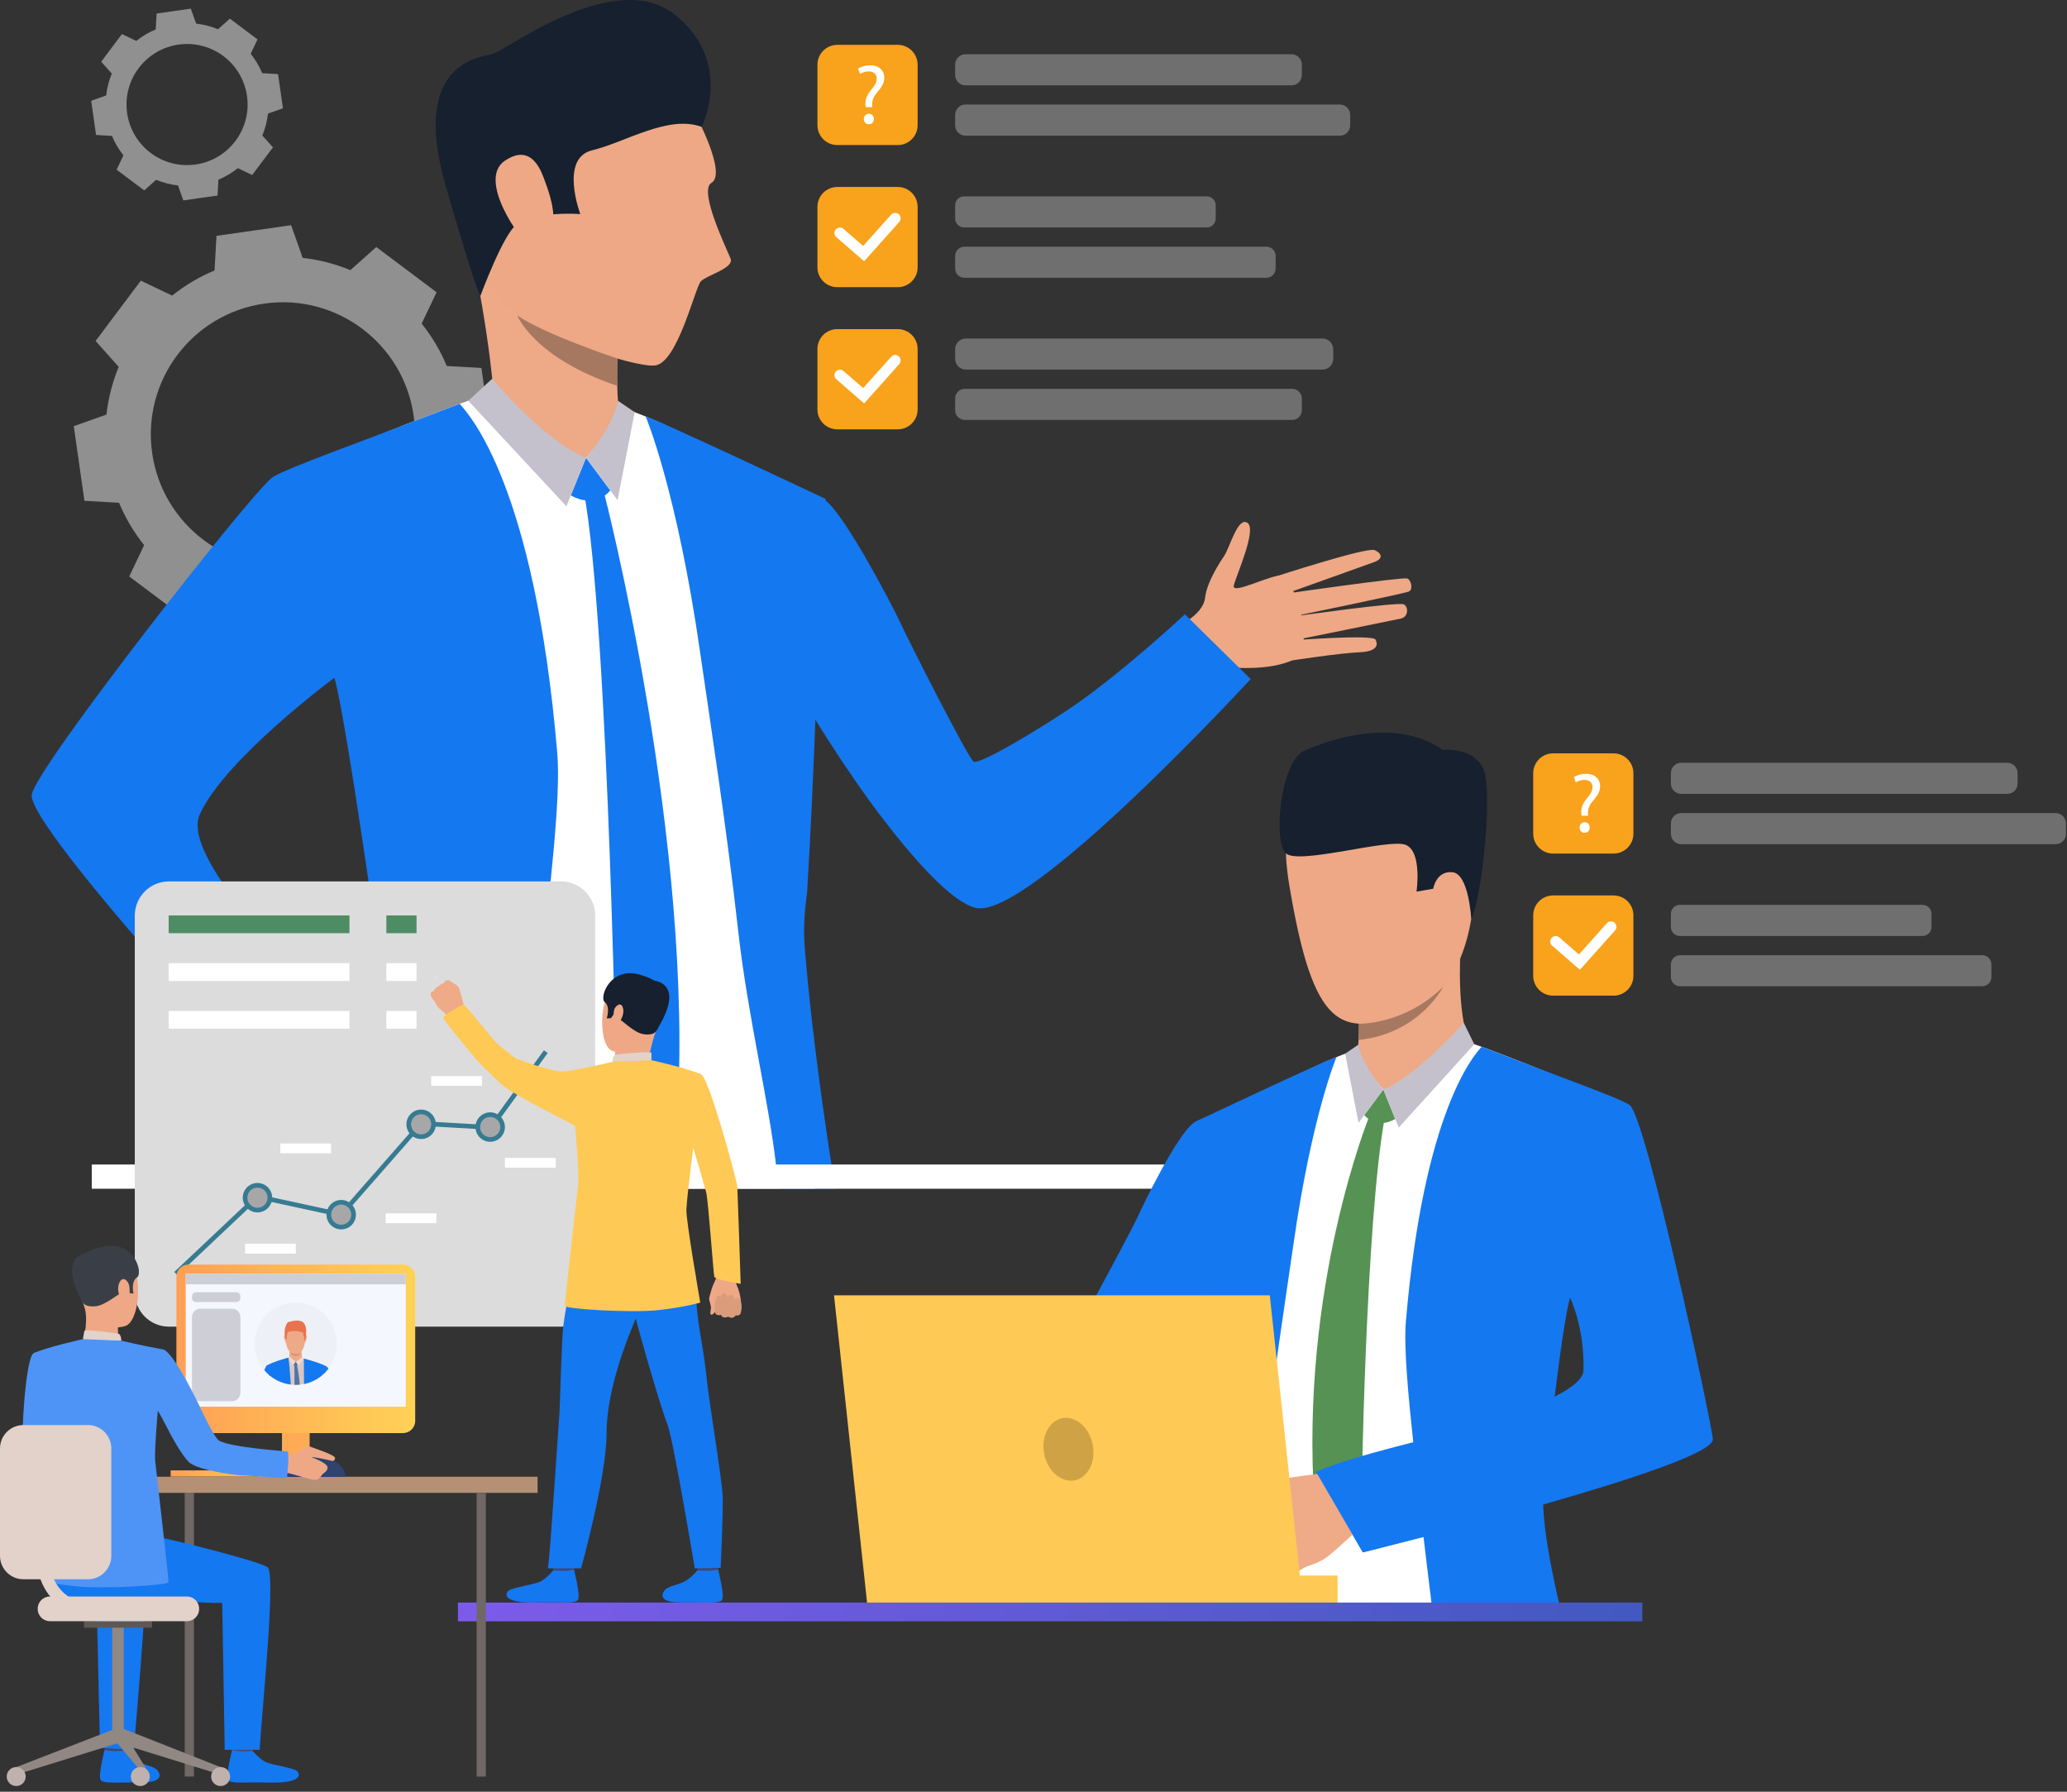 <svg width="255" height="221" viewBox="0 0 255 221" fill="none" xmlns="http://www.w3.org/2000/svg">
<rect x="0" y="0" width="255" height="221" fill="#333333" stroke="none"/>
<path d="M14.686 62.013C15.478 63.916 16.528 65.669 17.784 67.24L15.942 71.103L19.661 73.894L23.381 76.684L26.574 73.834C28.434 74.6 30.411 75.117 32.46 75.345L33.888 79.376L38.491 78.719L43.094 78.062L43.337 73.792C45.239 72.999 46.993 71.95 48.564 70.694L52.428 72.536L55.218 68.817L58.008 65.097L55.158 61.904C55.925 60.044 56.441 58.067 56.669 56.018L60.7 54.59L60.043 49.987L59.386 45.384L55.116 45.141C54.324 43.238 53.274 41.484 52.018 39.914L53.86 36.05L50.141 33.26L46.421 30.47L43.228 33.32C41.368 32.554 39.391 32.037 37.342 31.809L35.914 27.777L31.311 28.435L26.708 29.092L26.465 33.362C24.562 34.154 22.808 35.204 21.238 36.46L17.374 34.618L14.584 38.337L11.794 42.057L14.644 45.25C13.878 47.11 13.361 49.087 13.133 51.136L9.102 52.564L9.759 57.167L10.416 61.77L14.686 62.013ZM32.598 37.447C41.506 36.175 49.759 42.365 51.031 51.274C52.303 60.182 46.112 68.435 37.204 69.707C28.296 70.978 20.043 64.788 18.771 55.88C17.499 46.972 23.69 38.719 32.598 37.447Z" fill="#909090"/>
<path d="M13.81 16.761C14.173 17.634 14.655 18.438 15.23 19.158L14.386 20.929L16.091 22.208L17.796 23.487L19.26 22.181C20.113 22.532 21.019 22.769 21.958 22.874L22.613 24.722L24.723 24.421L26.834 24.119L26.945 22.162C27.817 21.798 28.621 21.317 29.341 20.741L31.113 21.586L32.392 19.881L33.671 18.175L32.364 16.712C32.716 15.859 32.953 14.953 33.057 14.013L34.905 13.359L34.604 11.248L34.303 9.138L32.345 9.027C31.982 8.154 31.501 7.35 30.925 6.63L31.77 4.859L30.064 3.58L28.359 2.301L26.895 3.607C26.043 3.256 25.136 3.019 24.197 2.915L23.542 1.066L21.432 1.368L19.322 1.669L19.21 3.626C18.338 3.99 17.534 4.471 16.814 5.047L15.043 4.202L13.764 5.907L12.485 7.613L13.791 9.077C13.44 9.929 13.203 10.836 13.098 11.775L11.25 12.429L11.551 14.54L11.852 16.65L13.81 16.761ZM22.022 5.5C26.106 4.916 29.889 7.754 30.472 11.838C31.055 15.922 28.218 19.705 24.134 20.289C20.05 20.872 16.266 18.034 15.683 13.95C15.1 9.866 17.938 6.083 22.022 5.5Z" fill="#909090"/>
<path d="M157.27 71.14C157.27 71.14 168.659 67.439 169.584 67.853C170.509 68.266 170.634 68.918 169.581 69.31C168.528 69.702 158.66 73.216 158.66 73.216C158.66 73.216 172.733 71.188 173.57 71.349C174.06 71.442 174.374 72.687 173.826 72.951C173.278 73.215 159.402 76.06 159.402 76.06C159.402 76.06 172.544 74.191 173.195 74.547C173.765 74.858 173.778 76.091 172.809 76.299C171.841 76.508 159.704 78.964 159.704 78.964C159.704 78.964 169.322 78.234 169.689 78.885C169.914 79.284 170.234 80.344 167.75 80.451C165.266 80.558 159.403 81.458 159.403 81.458L157.27 71.14Z" fill="#EEA886"/>
<path d="M144.719 77.518C144.719 77.518 148.404 76.053 148.668 73.727C148.893 71.75 150.535 69.298 151.038 68.542C151.713 67.531 152.719 63.67 153.9 64.493C155.081 65.316 152.529 70.928 152.212 72.206C151.896 73.484 156.926 70.76 158.184 71.006C159.443 71.252 162.869 80.074 159.23 81.533C155.591 82.992 150.9 82.065 150.302 82.453C149.705 82.841 147.689 83.622 147.689 83.622L144.719 77.518Z" fill="#EEA886"/>
<path d="M100.292 143.635C100.374 144.701 100.463 145.716 100.546 146.623H47.808C47.827 145.735 47.852 144.727 47.872 143.635C48.049 134.843 48.309 120.429 48.195 114.986C48.049 107.215 46.413 87.022 46.089 85.854C46.089 85.854 34.518 69.043 22.381 102.228C19.876 109.067 42.847 126.202 39.992 126.729C37.144 127.249 37.258 132.673 37.258 132.673C37.258 132.673 15.625 113.831 16.069 108.28C16.317 105.197 33.255 60.396 35.843 58.543C37.607 57.275 48.684 52.834 54.425 50.658C57.083 49.643 59.107 48.939 59.526 48.913C60.839 48.831 77.041 50.385 77.041 50.385C77.041 50.385 79.363 51.178 81.742 52.269C85.796 54.128 92.115 57.04 96.644 59.197C98.11 59.895 99.943 60.834 101.466 61.639C101.282 67.146 100.952 73.052 100.489 79.365C100.489 79.365 99.645 93.15 99.569 107.075C98.839 110.228 98.966 117.555 98.966 117.555C98.763 124.502 99.537 131.632 99.74 135.617C99.867 138.11 100.076 141.028 100.292 143.635Z" fill="white"/>
<path d="M102.571 143.635C101.81 138.706 101.086 133.574 100.49 128.664V128.626C100.395 127.826 100.3 127.033 100.205 126.247C100.205 126.209 100.198 126.164 100.192 126.126C99.811 122.802 99.5 119.624 99.272 116.712C99.1 114.478 99.253 112.303 99.564 110.165C100.465 95.275 100.915 79.574 100.915 79.574C101.391 73.141 101.664 67.14 101.848 61.538C101.848 61.538 81.502 51.927 79.656 51.375C79.656 51.375 83.513 60.434 86.406 80.691C87.523 88.468 89.585 101.562 91.082 114.929C91.672 120.201 92.643 125.536 93.569 130.561C94.444 135.3 95.282 139.766 95.732 143.636C95.764 143.87 95.789 144.105 95.814 144.34C95.884 145.006 95.967 145.774 96.062 146.624H103.04C102.882 145.64 102.723 144.638 102.571 143.635Z" fill="#1478F1"/>
<path d="M66.733 119.948C65.806 128.931 64.791 136.201 63.973 143.636C63.865 144.626 63.757 145.622 63.656 146.624H42.257C42.536 145.635 42.809 144.639 43.069 143.636C45.366 134.976 47.199 126.139 47.199 120.779C47.199 120.779 42.746 88.754 41.255 83.597C41.255 83.597 27.787 93.556 24.64 100.453C21.823 106.619 42.461 125.454 42.219 126.089C40.817 129.8 35.444 136.582 35.444 136.582C35.444 136.582 3.489 102.261 3.914 98.029C4.219 94.952 31.009 60.745 33.591 58.893C35.089 57.821 46.153 53.9 51.583 51.756C52.579 51.363 55.815 50.145 56.703 49.809C57.851 51.09 65.946 59.8 68.75 92.903C69.226 98.486 67.735 110.298 66.733 119.948Z" fill="#1478F1"/>
<path d="M61.022 50.637C61.022 50.637 60.911 45.075 58.767 33.822C58.194 30.809 76.255 41.748 76.255 41.748C76.255 41.748 76.2 42.803 76.163 44.228C76.144 44.98 76.132 45.834 76.137 46.691C76.139 46.993 76.142 47.293 76.149 47.591C76.166 48.387 76.202 49.149 76.27 49.797C76.338 50.465 76.732 51.644 76.872 51.968C77.618 53.686 67.105 54.99 61.022 50.637Z" fill="#EEA987"/>
<path d="M72.293 56.465L75.287 60.487C75.287 60.487 73.533 62.836 70.418 61.102L72.293 56.465Z" fill="#1478F1"/>
<path d="M74.487 60.65C74.487 60.65 85.841 104.368 83.501 138.398L79.681 145.131L76.105 138.078C76.105 138.078 75.125 77.207 72.012 60.543L74.487 60.65Z" fill="#1478F1"/>
<path d="M75.499 52.716L72.293 56.466C72.293 56.466 67.149 55.469 65.638 52.782C64.127 50.095 75.499 52.716 75.499 52.716Z" fill="#EEA987"/>
<path d="M76.234 49.43C76.234 49.43 75.862 52.289 72.293 56.462L76.188 61.695L78.296 50.839L76.234 49.43Z" fill="#C4C1CC"/>
<path d="M60.726 46.711C60.726 46.711 67.094 54.407 72.296 56.463L69.876 62.447L57.77 49.431L60.726 46.711Z" fill="#C4C1CC"/>
<path d="M154.289 83.762C154.289 83.762 126.846 113.577 120.37 111.983C117.376 111.247 112.842 106.079 109.094 101.22C107.859 99.62 106.648 97.941 105.495 96.279C105.492 96.276 105.492 96.272 105.492 96.272C100.895 89.634 97.292 83.272 97.292 83.272C97.292 83.272 83.703 67.347 94.608 60.248C94.608 60.248 99.203 59.784 101.817 61.713C104.231 63.493 110.103 74.704 111.056 76.782C112.009 78.857 119.425 93.51 120.116 93.944C120.808 94.377 128.091 90.006 131.984 87.385C138.274 83.151 146.178 75.772 146.178 75.772L154.289 83.762Z" fill="#1478F1"/>
<path d="M85.763 14.057C85.763 14.057 89.731 21.414 87.765 22.558C86.14 23.503 89.668 30.722 90.13 31.902C90.592 33.081 87.187 33.938 86.463 34.698C85.74 35.457 83.596 44.798 80.792 45.08C77.987 45.361 65.351 40.967 61.91 37.389C58.469 33.811 55.646 17.652 57.942 10.835C60.239 4.019 78.76 1.207 85.763 14.057Z" fill="#EEA886"/>
<path d="M86.556 15.649C86.556 15.649 90.607 7.705 83.25 1.811C75.892 -4.083 62.326 6.261 60.797 6.656C59.268 7.05 50.593 7.646 54.973 22.878C58.735 35.958 59.26 36.508 59.26 36.508C59.26 36.508 62.067 28.931 63.658 27.776C66.142 25.973 71.589 26.406 71.589 26.406C71.589 26.406 68.994 19.515 73.05 18.54C77.106 17.564 82.453 14.126 86.556 15.649Z" fill="#16202E"/>
<path d="M67.268 22.459C66.91 21.515 65.753 17.452 62.268 19.838C58.782 22.223 64.439 29.879 65.047 29.978C65.655 30.077 70.278 30.413 67.268 22.459Z" fill="#EEA886"/>
<path d="M76.136 46.688C76.139 46.991 76.141 47.291 76.148 47.588C65.817 44.121 63.816 38.902 63.816 38.902C67.039 41.182 76.163 44.225 76.163 44.225C76.144 44.978 76.132 45.832 76.136 46.688Z" fill="#A77860"/>
<path d="M38.49 125.975C38.49 125.975 39.468 126.795 40.504 126.786C42.293 126.771 44.329 124.826 46.199 126.592C48.068 128.358 44.132 135.869 42.715 136.749C41.297 137.629 38.075 136.047 34.627 131.88C31.179 127.713 38.49 125.975 38.49 125.975Z" fill="#EEA886"/>
<path d="M45.486 126.09C45.486 126.09 49.103 127.333 52.959 129.214C56.342 130.865 60.311 133.385 59.906 134.242C59.291 135.542 56.274 133.103 52.81 131.694C49.621 130.397 50.031 131.193 50.031 131.193C50.031 131.193 49.927 130.96 53.126 133.057C56.565 135.312 60.165 137.878 59.847 138.586C59.453 139.463 59.329 139.539 57.946 138.928C58.665 139.452 58.623 139.726 58.432 140.05C57.445 141.728 51.873 139.212 49.661 138.212C51.355 138.991 52.515 139.746 51.247 140.382C49.797 141.11 42.081 137.192 39.182 136.058C36.019 134.82 45.486 126.09 45.486 126.09Z" fill="#EEA886"/>
<path d="M42.222 126.088C42.222 126.088 41.436 130.691 35.447 136.579C35.447 136.579 21.722 121.437 19.273 118.602L30.013 112.371L42.222 126.088Z" fill="#1478F1"/>
<path d="M200.162 143.637H11.32V146.625H200.162V143.637Z" fill="white"/>
<path d="M103.298 35.424H110.751C112.107 35.424 113.206 34.326 113.206 32.97V25.517C113.206 24.161 112.107 23.062 110.751 23.062H103.298C101.943 23.062 100.844 24.161 100.844 25.517V32.97C100.844 34.326 101.943 35.424 103.298 35.424Z" fill="#F9A21B"/>
<g opacity="0.69">
<path opacity="0.72" d="M159.33 10.527H119.108C118.404 10.527 117.832 9.956 117.832 9.251V7.964C117.832 7.259 118.403 6.688 119.108 6.688H159.33C160.035 6.688 160.607 7.259 160.607 7.964V9.251C160.607 9.956 160.035 10.527 159.33 10.527Z" fill="#ABABAB"/>
<path opacity="0.72" d="M165.294 16.734H119.108C118.404 16.734 117.832 16.163 117.832 15.458V14.171C117.832 13.466 118.403 12.895 119.108 12.895H165.294C165.998 12.895 166.57 13.466 166.57 14.171V15.458C166.57 16.163 165.998 16.734 165.294 16.734Z" fill="#ABABAB"/>
</g>
<path d="M103.298 17.893H110.751C112.107 17.893 113.206 16.794 113.206 15.439V7.985C113.206 6.63 112.107 5.531 110.751 5.531H103.298C101.943 5.531 100.844 6.63 100.844 7.985V15.439C100.844 16.794 101.943 17.893 103.298 17.893Z" fill="#F9A21B"/>
<g opacity="0.69">
<path opacity="0.72" d="M148.875 28.058H118.939C118.328 28.058 117.832 27.563 117.832 26.952V25.325C117.832 24.714 118.327 24.219 118.939 24.219H148.875C149.487 24.219 149.982 24.714 149.982 25.325V26.952C149.982 27.563 149.487 28.058 148.875 28.058Z" fill="#ABABAB"/>
<path opacity="0.72" d="M156.226 34.265H118.982C118.347 34.265 117.832 33.75 117.832 33.115V31.575C117.832 30.941 118.347 30.426 118.982 30.426H156.226C156.861 30.426 157.376 30.941 157.376 31.575V33.115C157.376 33.75 156.861 34.265 156.226 34.265Z" fill="#ABABAB"/>
</g>
<g opacity="0.69">
<path opacity="0.72" d="M163.145 45.589H119.165C118.429 45.589 117.832 44.992 117.832 44.256V43.083C117.832 42.347 118.429 41.75 119.165 41.75H163.145C163.881 41.75 164.478 42.347 164.478 43.083V44.256C164.478 44.992 163.881 45.589 163.145 45.589Z" fill="#ABABAB"/>
<path opacity="0.72" d="M159.411 51.796H119.028C118.367 51.796 117.832 51.261 117.832 50.6V49.153C117.832 48.492 118.367 47.957 119.028 47.957H159.411C160.071 47.957 160.606 48.492 160.606 49.153V50.6C160.606 51.261 160.071 51.796 159.411 51.796Z" fill="#ABABAB"/>
</g>
<path d="M103.298 52.956H110.751C112.107 52.956 113.206 51.857 113.206 50.502V43.048C113.206 41.693 112.107 40.594 110.751 40.594H103.298C101.943 40.594 100.844 41.693 100.844 43.048V50.502C100.844 51.857 101.943 52.956 103.298 52.956Z" fill="#F9A21B"/>
<path d="M106.604 32.229L103.174 29.249C102.892 29.004 102.862 28.578 103.107 28.297C103.351 28.015 103.777 27.986 104.059 28.23L106.485 30.338L109.933 26.479C110.181 26.201 110.607 26.177 110.885 26.425C111.163 26.674 111.187 27.1 110.939 27.378L106.604 32.229Z" fill="white"/>
<path d="M106.604 49.761L103.174 46.78C102.892 46.536 102.862 46.109 103.107 45.828C103.351 45.547 103.777 45.517 104.059 45.761L106.485 47.869L109.933 44.01C110.181 43.732 110.607 43.709 110.885 43.957C111.163 44.205 111.187 44.632 110.939 44.91L106.604 49.761Z" fill="white"/>
<path d="M106.797 13.221L106.776 12.949C106.713 12.384 106.901 11.767 107.424 11.14C107.895 10.585 108.156 10.178 108.156 9.707C108.156 9.173 107.821 8.818 107.163 8.808C106.786 8.808 106.368 8.933 106.106 9.132L105.855 8.473C106.201 8.222 106.797 8.055 107.351 8.055C108.554 8.055 109.097 8.797 109.097 9.592C109.097 10.303 108.7 10.816 108.198 11.412C107.738 11.956 107.571 12.416 107.602 12.949L107.612 13.221H106.797V13.221ZM106.567 14.685C106.567 14.298 106.828 14.026 107.194 14.026C107.56 14.026 107.811 14.298 107.811 14.685C107.811 15.051 107.57 15.333 107.183 15.333C106.817 15.333 106.567 15.051 106.567 14.685Z" fill="white"/>
<path d="M149.253 174.108C149.824 176.584 149.725 182.333 149.725 182.333C149.88 187.787 149.272 193.388 149.117 196.516C149.113 196.612 149.106 196.709 149.102 196.808C149.062 197.546 149.014 198.328 148.959 199.121H189.76C189.745 198.37 189.731 197.596 189.718 196.808C189.636 192.191 189.563 187.133 189.557 183.523C198.881 181.06 208.95 177.846 208.761 175.497C208.568 173.078 201.304 137.467 199.273 136.014C197.889 135.019 189.194 131.535 184.683 129.823C182.598 129.028 181.008 128.475 180.683 128.456C179.651 128.391 166.933 129.609 166.933 129.609C166.933 129.609 165.108 130.235 163.245 131.091C160.063 132.551 155.104 134.833 151.544 136.528C150.394 137.073 148.957 137.814 147.762 138.447C147.906 142.768 148.162 147.402 148.53 152.357C148.53 152.357 149.19 163.179 149.253 174.108ZM189.678 178.228C190.18 171.448 192.225 159.802 192.451 158.977C192.458 158.977 193.41 159.886 193.416 159.886C193.416 159.882 193.731 159.93 193.735 159.926C193.739 159.913 194.024 160.035 194.024 160.035C194.024 160.035 200.198 168.658 200.265 173.294C200.299 175.505 195.476 177.089 189.678 178.228Z" fill="white"/>
<path d="M147.445 199.119H152.79C152.912 198.366 153.044 197.594 153.183 196.805C154.089 191.701 155.28 185.935 155.916 180.273V180.271C157.091 169.78 158.708 159.501 159.581 153.395C161.852 137.496 164.882 130.383 164.882 130.383C163.434 130.815 147.464 138.363 147.464 138.363C147.607 142.757 147.821 147.473 148.194 152.518C148.194 152.518 148.547 164.844 149.256 176.535C149.497 178.209 149.619 179.92 149.484 181.672C149.306 183.959 149.059 186.455 148.761 189.058C148.756 189.094 148.754 189.127 148.75 189.157C148.679 189.775 148.603 190.396 148.53 191.026C148.53 191.036 148.526 191.042 148.526 191.053C148.297 192.943 148.043 194.873 147.775 196.805C147.668 197.577 147.559 198.349 147.445 199.119Z" fill="#1478F1"/>
<path d="M162.732 181.537C163.947 184.402 168.132 191.478 168.132 191.478C168.132 191.478 171.161 190.735 175.617 189.582C175.91 192.109 176.206 194.488 176.489 196.811C176.584 197.587 176.678 198.356 176.768 199.124H192.663C192.474 198.346 192.293 197.574 192.124 196.811C191.152 192.506 190.471 188.501 190.372 185.579C201.03 182.535 211.477 179.125 211.315 177.493C211.074 175.078 203.069 137.745 201.039 136.291C199.868 135.45 191.18 132.371 186.917 130.691C186.139 130.382 183.479 129.384 182.78 129.117C181.876 130.124 175.644 137.002 173.441 162.989C173.168 166.222 173.735 172.12 174.364 178.032C167.912 179.754 162.525 181.048 162.732 181.537ZM191.796 172.263C192.438 167.086 193.166 161.877 193.692 160.055C193.692 160.055 195.49 163.681 195.35 169.001C195.322 170.075 193.955 171.177 191.796 172.263Z" fill="#1478F1"/>
<path d="M181.351 128.864C181.351 128.864 179.734 125.807 180.18 117.129C180.304 114.725 167.552 122.831 167.552 122.831C167.552 122.831 167.596 123.659 167.623 124.778C167.638 125.243 167.646 125.753 167.646 126.277C167.646 126.422 167.644 126.567 167.644 126.712C167.642 126.949 167.64 127.183 167.636 127.418C167.629 127.71 167.619 127.995 167.604 128.27C167.59 128.583 167.569 128.879 167.539 129.149C167.487 129.674 167.179 130.599 167.067 130.852C166.482 132.201 176.576 132.279 181.351 128.864Z" fill="#EEA987"/>
<path d="M170.659 134.383L168.309 137.54C168.309 137.54 169.685 139.384 172.131 138.023L170.659 134.383Z" fill="#569254"/>
<path d="M168.937 137.666C168.937 137.666 160.326 158.696 162.163 185.408L164.879 190.337L167.941 186.139C167.941 186.139 168.435 150.663 170.879 137.582L168.937 137.666Z" fill="#569254"/>
<path d="M168.145 131.438L170.661 134.382C170.661 134.382 174.699 133.6 175.885 131.49C177.071 129.381 168.145 131.438 168.145 131.438Z" fill="#EEA987"/>
<path d="M167.564 128.863C167.564 128.863 167.856 131.107 170.658 134.383L167.6 138.491L165.945 129.97L167.564 128.863Z" fill="#C4C1CC"/>
<path d="M180.583 126.164C180.583 126.164 174.743 132.769 170.66 134.384L172.559 139.081L181.878 128.8L180.583 126.164Z" fill="#C4C1CC"/>
<path d="M120.553 185.918C120.553 185.918 128.304 178.401 133.387 177.15C135.737 176.572 138.832 173.328 141.774 169.514C142.743 168.258 143.694 166.94 144.599 165.636C144.602 165.633 144.602 165.63 144.602 165.63C148.211 160.42 151.038 155.426 151.038 155.426C151.038 155.426 161.705 142.925 153.145 137.353C153.145 137.353 149.477 137.274 147.465 138.366C145.396 139.49 140.982 148.7 140.234 150.332C139.486 151.96 131.38 167.11 130.837 167.45C130.294 167.791 129.39 169.037 126.146 170.783C122.176 172.921 115.938 179.178 115.938 179.178L120.553 185.918Z" fill="#1478F1"/>
<path d="M157.759 194.618C157.759 194.618 158.842 194.574 159.306 194.324C159.306 194.324 160.116 193.805 160.714 193.47C160.904 193.365 161.072 193.277 161.186 193.231C161.664 193.042 162.77 192.768 163.79 191.99C164.809 191.214 168.132 188.105 168.132 188.105L165.984 184.804L164.993 181.535C164.993 181.535 157.246 182.306 156.213 182.92C156.112 182.98 156.015 183.044 155.928 183.11C155.103 183.715 154.744 184.512 154.347 184.878C154.203 185.014 152.853 186.458 152.929 187.044C153.033 187.857 153.434 188.378 153.939 188.625C153.939 188.625 154.212 190.209 155.031 190.916C155.031 190.916 155.236 192.385 156.504 192.975C156.504 192.975 156.879 194.442 157.759 194.618Z" fill="#EFAA88"/>
<path d="M170.094 94.737C170.094 94.737 156.091 91.362 159.041 109.089C161.99 126.817 165.349 128.256 173.878 124.721C182.408 121.187 181.815 109.848 182.323 104.3C182.831 98.751 174.572 94.996 170.094 94.737Z" fill="#EEA886"/>
<path d="M177.45 107.018C177.658 105.461 180.75 104.935 180.964 107.277C181.178 109.619 179.468 113.699 178.304 113.278C177.14 112.857 177.163 109.165 177.45 107.018Z" fill="#EEA886"/>
<path d="M181.504 113.364C181.504 113.364 181.223 107.789 179.191 107.585C177.159 107.381 176.813 109.62 176.813 109.62L174.752 109.978C174.752 109.978 175.473 105.105 173.454 104.222C171.435 103.339 160.252 106.716 158.642 105.259C157.032 103.803 157.945 93.91 160.914 92.598C163.883 91.286 172.073 88.368 177.982 92.495C177.982 92.495 182.642 92.033 183.277 95.797C183.912 99.561 182.809 110.591 181.504 113.364Z" fill="#16202E"/>
<path d="M162.352 181.534L168.133 191.474C168.133 191.474 183.449 187.528 187.022 186.52L178.853 176.797C178.853 176.797 166.809 179.548 162.352 181.534Z" fill="#1478F1"/>
<path d="M167.605 128.27H167.608C175.117 127.504 178.029 121.723 178.029 121.723C173.305 126.405 167.647 126.277 167.647 126.277C167.647 126.422 167.645 126.566 167.645 126.711C167.643 126.948 167.641 127.183 167.637 127.418C167.63 127.709 167.62 127.995 167.605 128.27Z" fill="#A77860"/>
<path d="M156.651 159.773L160.735 197.748H106.975L102.891 159.773H156.651Z" fill="#FFC955"/>
<path d="M165.014 194.332H156.035V197.748H165.014V194.332Z" fill="#FFC955"/>
<path d="M202.61 197.668H56.492V199.982H202.61V197.668Z" fill="url(#paint0_linear_3902_3936)"/>
<path d="M134.799 178.15C135.231 180.264 134.244 182.252 132.596 182.589C130.947 182.925 129.26 181.485 128.828 179.37C128.396 177.256 129.382 175.269 131.031 174.932C132.68 174.595 134.367 176.036 134.799 178.15Z" fill="#CFA345"/>
<path d="M69.217 163.634H20.838C18.514 163.634 16.629 161.75 16.629 159.425V112.928C16.629 110.603 18.513 108.719 20.838 108.719H69.217C71.542 108.719 73.426 110.603 73.426 112.928V159.425C73.426 161.75 71.542 163.634 69.217 163.634Z" fill="#DCDCDC"/>
<path d="M21.894 157.303L21.5 156.885L31.683 147.278L41.988 149.511L51.832 138.285L60.417 138.77L67.103 129.547L67.568 129.884L60.697 139.36L52.078 138.874L42.197 150.143L31.856 147.902L21.894 157.303Z" fill="#377B93"/>
<path d="M43.588 149.503C43.767 150.329 43.242 151.143 42.416 151.322C41.591 151.501 40.776 150.976 40.597 150.151C40.419 149.325 40.943 148.511 41.769 148.332C42.595 148.153 43.409 148.677 43.588 149.503Z" fill="#A8A7A7"/>
<path d="M42.479 151.6C41.5 151.812 40.531 151.188 40.319 150.209C40.107 149.23 40.731 148.261 41.71 148.049C42.689 147.837 43.658 148.461 43.87 149.44C44.081 150.419 43.458 151.388 42.479 151.6ZM41.831 148.61C41.161 148.755 40.734 149.418 40.879 150.088C41.024 150.757 41.687 151.184 42.357 151.039C43.027 150.894 43.454 150.231 43.309 149.562C43.164 148.892 42.501 148.465 41.831 148.61Z" fill="#377B93"/>
<path d="M53.447 138.351C53.626 139.177 53.102 139.991 52.276 140.17C51.45 140.349 50.636 139.824 50.457 138.998C50.278 138.173 50.803 137.358 51.628 137.179C52.454 137.001 53.268 137.525 53.447 138.351Z" fill="#A8A7A7"/>
<path d="M52.338 140.452C51.359 140.664 50.39 140.04 50.178 139.061C49.966 138.081 50.59 137.113 51.569 136.901C52.548 136.689 53.517 137.313 53.729 138.292C53.941 139.271 53.317 140.24 52.338 140.452ZM51.69 137.461C51.021 137.606 50.594 138.27 50.739 138.939C50.884 139.609 51.547 140.036 52.217 139.891C52.886 139.746 53.313 139.083 53.168 138.413C53.023 137.743 52.36 137.316 51.69 137.461Z" fill="#377B93"/>
<path d="M61.971 138.691C62.149 139.517 61.625 140.331 60.799 140.51C59.973 140.688 59.159 140.164 58.98 139.338C58.801 138.512 59.326 137.698 60.152 137.519C60.977 137.341 61.792 137.865 61.971 138.691Z" fill="#A8A7A7"/>
<path d="M60.857 140.792C59.879 141.004 58.91 140.38 58.698 139.4C58.486 138.421 59.11 137.452 60.089 137.241C61.068 137.029 62.037 137.653 62.248 138.632C62.46 139.611 61.837 140.58 60.857 140.792ZM60.21 137.801C59.54 137.946 59.113 138.609 59.258 139.279C59.403 139.949 60.066 140.376 60.736 140.231C61.406 140.086 61.833 139.423 61.688 138.753C61.543 138.083 60.88 137.656 60.21 137.801Z" fill="#377B93"/>
<path d="M33.256 147.405C33.434 148.231 32.91 149.046 32.084 149.224C31.258 149.403 30.444 148.879 30.265 148.053C30.087 147.227 30.611 146.413 31.437 146.234C32.263 146.055 33.077 146.58 33.256 147.405Z" fill="#A8A7A7"/>
<path d="M32.147 149.506C31.168 149.718 30.199 149.094 29.987 148.115C29.775 147.136 30.399 146.167 31.378 145.955C32.357 145.743 33.326 146.368 33.538 147.347C33.75 148.326 33.126 149.294 32.147 149.506ZM31.499 146.516C30.829 146.661 30.402 147.324 30.547 147.994C30.692 148.664 31.355 149.091 32.025 148.946C32.695 148.801 33.122 148.138 32.977 147.468C32.832 146.798 32.169 146.371 31.499 146.516Z" fill="#377B93"/>
<path d="M36.493 153.418H30.23V154.624H36.493V153.418Z" fill="white"/>
<path d="M40.849 141.043H34.586V142.249H40.849V141.043Z" fill="white"/>
<path d="M53.841 149.664H47.578V150.87H53.841V149.664Z" fill="white"/>
<path d="M59.458 132.727H53.195V133.933H59.458V132.727Z" fill="white"/>
<path d="M68.555 142.82H62.293V144.026H68.555V142.82Z" fill="white"/>
<path d="M43.112 112.914H20.809V115.103H43.112V112.914Z" fill="#4E8C63"/>
<path d="M43.112 118.805H20.809V120.994H43.112V118.805Z" fill="white"/>
<path d="M43.112 124.695H20.809V126.884H43.112V124.695Z" fill="white"/>
<path d="M51.387 112.914H47.664V115.103H51.387V112.914Z" fill="#4E8C63"/>
<path d="M51.387 118.805H47.664V120.994H51.387V118.805Z" fill="white"/>
<path d="M51.387 124.695H47.664V126.884H51.387V124.695Z" fill="white"/>
<path d="M34.012 181.363H21.051V182.133H34.012V181.363Z" fill="url(#paint1_linear_3902_3936)"/>
<path d="M22.79 219.129H23.926L23.926 184.137H22.79L22.79 219.129Z" fill="#706865"/>
<path d="M40.994 181.148H31.984V182.247H40.994V181.148Z" fill="#CCBDB7"/>
<path d="M38.197 171.773H34.785V182.136H38.197V171.773Z" fill="#FFAB55"/>
<path d="M66.321 182.148H16.402V184.138H66.321V182.148Z" fill="#B59074"/>
<path d="M6.824 170.104C6.824 170.104 6.278 177.76 7.774 178.676C8.711 179.25 12.448 181.187 12.337 181.55C12.226 181.913 10.227 184.78 10.227 184.78C10.227 184.78 3.05 180.054 2.818 178.564C2.592 177.109 3.172 167.354 4.158 166.904C4.897 166.568 5.287 166.846 6.218 167.538C7.525 168.508 6.824 170.104 6.824 170.104Z" fill="#4E94F7"/>
<path d="M19.904 172.292L20.537 172.058C20.537 172.058 19.748 170.206 19.404 170.251C19.007 170.303 18.512 170.434 18.512 170.434L19.904 172.292Z" fill="#EAD8CF"/>
<path d="M20.049 172.61C19.968 172.55 18.704 170.125 18.704 170.125L16.004 170.492L17.463 173.364L20.049 172.61Z" fill="#DA9B5B"/>
<path d="M15.651 214.352C15.651 214.352 15.428 215.901 15.4 216.134C15.373 216.367 12.918 215.997 12.918 215.997L12.719 214.153C12.719 214.153 15.345 214.134 15.651 214.352Z" fill="#424773"/>
<path d="M15.427 215.937C15.427 215.937 16.205 216.87 16.957 217.277C17.71 217.684 18.892 217.845 19.337 218.267C19.658 218.571 20.506 219.88 17.382 219.853C14.258 219.827 12.751 220.038 12.416 219.536C12.082 219.034 12.901 215.832 12.901 215.832C12.901 215.832 13.641 216.098 15.427 215.937Z" fill="#1478F1"/>
<path d="M31.382 214.368C31.382 214.368 31.159 215.917 31.131 216.15C31.103 216.382 28.648 216.013 28.648 216.013L28.449 214.168C28.449 214.168 31.075 214.149 31.382 214.368Z" fill="#424773"/>
<path d="M31.158 215.953C31.158 215.953 31.936 216.886 32.688 217.293C33.44 217.7 36.209 218.034 36.654 218.455C36.975 218.759 37.509 219.983 33.112 219.869C29.989 219.787 28.482 220.054 28.147 219.552C27.812 219.05 28.631 215.848 28.631 215.848C28.631 215.848 29.328 216.132 31.158 215.953Z" fill="#1478F1"/>
<path d="M7.734 187.594C7.734 187.594 16.659 189.104 18.675 189.421C20.69 189.737 31.62 192.457 32.987 193.286C34.075 193.945 32.417 209.789 32.029 215.834H27.724L27.412 197.701C22.246 197.831 18.559 196.493 14.797 197.064C11.035 197.636 7.899 198.448 5.508 195.241C5.508 195.241 5.42 188.294 7.734 187.594Z" fill="#1478F1"/>
<path d="M16.532 215.844L12.336 215.585L11.928 197.697C9.703 197.752 8.941 197.611 7.141 197.393L3.754 189.52C6.723 190.113 16.234 192.512 17.503 193.281C18.591 193.941 16.919 209.799 16.532 215.844Z" fill="#1478F1"/>
<path d="M11.845 154.137C11.845 154.137 15.117 153.233 16.365 155.773C17.613 158.312 17.047 163.127 15.398 163.58C13.749 164.033 11.378 163.512 10.694 161.931C10.009 160.35 9.463 158.104 9.627 156.649C9.791 155.195 10.976 154.484 11.845 154.137Z" fill="#EEA886"/>
<path d="M14.543 163.074C14.543 163.074 14.507 165.005 14.72 165.417C14.933 165.829 10.164 165.726 10.164 165.726C10.164 165.726 10.915 163.406 10.489 161.43C10.067 159.474 14.543 163.074 14.543 163.074Z" fill="#EEA886"/>
<path d="M10.231 160.698C10.231 160.698 10.486 161.216 11.721 161.132C12.955 161.048 14.583 159.559 15.107 159.426C15.631 159.293 15.662 158.995 15.662 158.995L15.94 159.488L16.476 159.57C16.476 159.57 16.112 158.077 16.907 157.552C17.701 157.026 16.549 152.793 12.523 153.815C12.523 153.815 9.452 154.377 9.41 156.092C9.369 157.807 9.635 159.789 10.231 160.698Z" fill="#3A3F47"/>
<path d="M14.971 165.368C14.971 165.368 14.957 164.581 14.601 164.505C14.244 164.43 10.852 163.963 10.414 164.135L10.227 165.174C10.227 165.174 11.07 165.693 14.971 165.368Z" fill="#E2D2CA"/>
<path d="M15.951 158.643C15.86 157.998 15.126 157.257 14.707 158.262C14.287 159.266 14.99 160.729 15.461 160.651C15.932 160.572 16.075 159.518 15.951 158.643Z" fill="#EEA886"/>
<path d="M29.177 174.661C29.176 174.66 29.174 174.66 29.172 174.66C29.195 174.671 29.198 174.672 29.177 174.661Z" fill="#1478F1"/>
<path d="M10.889 154.598C10.889 154.598 6.9 154.41 10.193 160.638L10.889 154.598Z" fill="#3A3F47"/>
<path d="M2 217.967L2.297 218.802L14.835 214.917L14.235 213.227L2 217.967Z" fill="#918783"/>
<path d="M15.265 200.691H13.84V214.323H15.265V200.691Z" fill="#918783"/>
<path d="M18.757 199.965H10.352V200.768H18.757V199.965Z" fill="#5E5854"/>
<path d="M27.218 217.968L26.921 218.803L14.383 214.918L14.934 213.121L27.218 217.968Z" fill="#918783"/>
<path d="M18.384 218.713V219.684L14.383 214.918L14.934 213.121L18.384 218.713Z" fill="#918783"/>
<path d="M28.39 219.129C28.39 219.776 27.866 220.3 27.219 220.3C26.571 220.3 26.047 219.776 26.047 219.129C26.047 218.482 26.571 217.957 27.219 217.957C27.866 217.957 28.39 218.482 28.39 219.129Z" fill="#BFB2AC"/>
<path d="M18.48 219.129C18.48 219.776 17.956 220.3 17.308 220.3C16.661 220.3 16.137 219.776 16.137 219.129C16.137 218.482 16.661 217.957 17.308 217.957C17.956 217.957 18.48 218.482 18.48 219.129Z" fill="#BFB2AC"/>
<path d="M3.172 219.129C3.172 219.776 2.647 220.3 2 220.3C1.353 220.3 0.828 219.776 0.828 219.129C0.828 218.482 1.353 217.957 2 217.957C2.647 217.957 3.172 218.482 3.172 219.129Z" fill="#BFB2AC"/>
<path d="M23.064 199.965H6.154C5.325 199.965 4.652 199.292 4.652 198.462V198.424C4.652 197.594 5.325 196.922 6.154 196.922H23.064C23.893 196.922 24.566 197.594 24.566 198.424V198.462C24.566 199.292 23.893 199.965 23.064 199.965Z" fill="#E2D2CA"/>
<path d="M59.933 184.141H58.797V219.132H59.933V184.141Z" fill="#706865"/>
<path d="M49.724 176.763H23.26C22.433 176.763 21.762 176.092 21.762 175.265V157.479C21.762 156.651 22.433 155.98 23.26 155.98H49.724C50.551 155.98 51.222 156.651 51.222 157.479V175.265C51.222 176.092 50.551 176.763 49.724 176.763Z" fill="url(#paint2_linear_3902_3936)"/>
<path d="M50.067 157.105H22.914V173.508H50.067V157.105Z" fill="#F5F7FF"/>
<path d="M50.067 157.105H22.914V158.411H50.067V157.105Z" fill="#CECFD6"/>
<path d="M29.155 160.605H24.184C23.908 160.605 23.684 160.38 23.684 160.104V159.891C23.684 159.615 23.908 159.391 24.184 159.391H29.155C29.431 159.391 29.655 159.615 29.655 159.891V160.104C29.655 160.38 29.431 160.605 29.155 160.605Z" fill="#CECFD6"/>
<path d="M28.621 172.83H24.718C24.147 172.83 23.684 172.367 23.684 171.796V162.452C23.684 161.881 24.147 161.418 24.718 161.418H28.621C29.192 161.418 29.656 161.881 29.656 162.452V171.796C29.656 172.367 29.192 172.83 28.621 172.83Z" fill="#CECFD6"/>
<path d="M42.59 182.174V181.804C42.59 181.804 42.07 179.504 38.392 179.504C34.715 179.504 34.789 182.174 34.789 182.174H42.59Z" fill="#2E436E"/>
<path d="M34.742 179.847C34.742 179.847 35.541 179.785 35.834 179.608C36.127 179.431 37.878 178.254 38.289 178.442C38.701 178.631 41.438 179.469 41.343 179.87C41.248 180.27 40.995 180.231 40.802 180.16C40.609 180.09 38.621 179.673 38.445 179.743C38.445 179.743 40.398 180.455 40.406 180.975C40.414 181.494 39.997 181.621 39.812 181.818C39.627 182.014 39.404 182.502 38.901 182.54C38.398 182.577 35.943 181.723 35.437 181.684C34.932 181.645 33.996 181.715 33.933 181.633C33.869 181.551 34.742 179.847 34.742 179.847Z" fill="#EEA886"/>
<path d="M20.199 166.46C17.651 166.012 14.97 165.369 14.97 165.369L10.226 165.176C10.226 165.176 5.872 166.134 4.157 166.909C3.994 166.982 3.993 170.793 3.547 171.792L4.969 174.792C4.969 174.792 5.79 180.733 5.96 183.376C6.039 184.589 5.739 195.099 5.739 195.099C5.739 195.099 6.165 195.309 9.403 195.666C12.641 196.023 20.731 195.537 20.782 195.155C20.833 194.772 19.215 180.915 19.144 180.197C19.034 179.095 19.462 174.006 19.462 174.006C20.072 174.825 21.627 178.526 23.248 180.287C24.202 181.323 28.924 181.958 29.814 181.987C31.751 182.052 35.285 182.438 35.389 182.249C35.471 182.136 35.697 179.112 35.475 179.038C35.281 178.974 28.718 178.596 27.037 177.704C26.422 177.377 24.583 173.368 24.583 173.368C24.583 173.368 21.604 167.091 20.199 166.46Z" fill="#4E94F7"/>
<path d="M10.849 194.793H2.884C1.291 194.793 0 193.502 0 191.909V178.657C0 177.065 1.291 175.773 2.884 175.773H10.849C12.441 175.773 13.733 177.065 13.733 178.657V191.909C13.733 193.502 12.441 194.793 10.849 194.793Z" fill="#E2D2CA"/>
<path d="M11.3 199.208C9.275 199.208 7.633 198.528 6.418 197.187C3.673 194.156 4.166 188.828 4.189 188.603C4.231 188.183 4.605 187.876 5.024 187.918C5.444 187.96 5.751 188.333 5.71 188.753C5.704 188.814 5.266 193.643 7.554 196.164C8.479 197.184 9.705 197.68 11.3 197.68C11.722 197.68 12.064 198.022 12.064 198.444C12.064 198.866 11.722 199.208 11.3 199.208Z" fill="#E2D2CA"/>
<path d="M31.414 165.734C31.414 166.978 31.861 168.117 32.604 169C32.778 169.207 32.967 169.399 33.171 169.575C33.229 169.626 33.289 169.675 33.349 169.723C33.418 169.777 33.488 169.829 33.559 169.879C34.227 170.353 35.015 170.669 35.868 170.773C36.018 170.792 36.17 170.804 36.325 170.809C36.38 170.81 36.435 170.811 36.491 170.811C36.656 170.811 36.818 170.803 36.978 170.788C37.157 170.771 37.334 170.745 37.507 170.71C38.276 170.554 38.982 170.224 39.582 169.762C39.763 169.623 39.934 169.473 40.095 169.311C40.126 169.279 40.157 169.248 40.187 169.215C40.301 169.095 40.408 168.969 40.509 168.838C41.174 167.98 41.569 166.903 41.569 165.734C41.569 162.93 39.296 160.656 36.492 160.656C33.687 160.656 31.414 162.93 31.414 165.734Z" fill="#EEF0F7"/>
<path d="M33.188 168.537L33.562 169.88C34.23 170.354 35.018 170.67 35.871 170.774C36.021 170.793 36.174 170.805 36.328 170.81C36.383 170.812 36.439 170.813 36.495 170.813C36.659 170.813 36.822 170.805 36.982 170.789C37.161 170.772 37.337 170.746 37.51 170.711C38.279 170.555 38.986 170.225 39.586 169.764C39.657 169.319 39.734 168.828 39.802 168.368C39.429 168.229 38.242 167.825 37.492 167.571C37.481 167.568 37.471 167.564 37.461 167.561C37.444 167.555 37.428 167.55 37.412 167.544C37.367 167.53 37.325 167.515 37.285 167.501C37.244 167.488 37.205 167.475 37.168 167.462C37.014 167.41 36.906 167.374 36.867 167.361C36.867 167.361 36.867 167.361 36.867 167.361C36.857 167.357 36.852 167.355 36.852 167.355L36.843 167.356L35.835 167.432L35.666 167.444L35.614 167.448C35.614 167.448 35.606 167.45 35.59 167.454C35.53 167.469 35.353 167.516 35.119 167.587C35.119 167.587 35.119 167.587 35.118 167.587C34.521 167.77 33.553 168.117 33.188 168.537Z" fill="#D9C7C1"/>
<path d="M36.226 163.213C36.226 163.213 35.018 163.417 35.223 165.309C35.428 167.202 36.495 167.035 36.566 167.032C36.638 167.029 37.639 167.055 37.692 164.741C37.692 164.741 37.708 163.03 36.226 163.213Z" fill="#EEA987"/>
<path d="M35.7 166.488C35.7 166.488 35.742 167.267 35.668 167.437C35.594 167.606 36.639 168.143 37.287 167.532C37.287 167.532 37.156 166.681 37.197 166.38C37.238 166.079 35.7 166.488 35.7 166.488Z" fill="#EEA987"/>
<path d="M35.199 164.776C35.199 164.776 35.065 164.636 35.017 164.78C34.97 164.924 35.232 165.561 35.215 165.59C35.215 165.59 35.24 165.646 35.272 165.615C35.303 165.584 35.199 164.776 35.199 164.776Z" fill="#EEA987"/>
<path d="M37.682 164.726C37.682 164.726 37.81 164.58 37.863 164.722C37.916 164.864 37.723 165.501 37.699 165.54C37.699 165.54 37.657 165.606 37.624 165.576C37.592 165.546 37.682 164.726 37.682 164.726Z" fill="#EEA987"/>
<path d="M35.122 164.616C35.164 164.875 35.203 165.068 35.203 165.068L35.379 165.298C35.379 165.298 35.369 164.79 35.396 164.71C35.406 164.68 35.418 164.626 35.43 164.568C35.45 164.472 35.471 164.364 35.485 164.328C35.508 164.271 36.521 163.975 37.424 164.39C37.424 164.39 37.416 164.468 37.417 164.556C37.417 164.657 37.428 164.771 37.475 164.788C37.561 164.819 37.525 165.382 37.525 165.382L37.666 165.22C37.666 165.22 37.706 164.926 37.746 164.588C37.746 164.588 37.747 164.587 37.747 164.585C37.756 164.506 37.765 164.425 37.774 164.345C37.794 164.005 37.76 163.388 37.318 163.025C37.019 162.897 36.542 162.788 35.747 163.032C35.747 163.032 35.565 163.044 35.514 163.093C35.019 163.638 35.122 164.616 35.122 164.616Z" fill="#E8734D"/>
<path d="M37.112 166.781C37.112 166.781 36.919 167.049 36.471 167.039C36.023 167.029 35.828 166.795 35.828 166.795C35.828 166.795 36.04 167.239 36.473 167.234C36.906 167.23 37.112 166.781 37.112 166.781Z" fill="#C78D71"/>
<path d="M37.41 167.546C37.41 167.546 37.086 168.11 36.472 168.163C36.082 168.196 35.744 167.702 35.586 167.46C35.586 167.46 36.459 167.086 37.41 167.546Z" fill="#EEA987"/>
<path d="M35.698 167.281C35.698 167.281 35.945 167.605 36.472 167.951L36.144 168.456L35.586 167.46L35.698 167.281Z" fill="#EDDAD3"/>
<path d="M37.264 167.355C37.264 167.355 36.949 167.75 36.473 167.95L36.832 168.47L37.46 167.561L37.264 167.355Z" fill="#EDDAD3"/>
<path d="M36.472 167.953L36.191 168.38C36.191 168.38 36.486 168.547 36.76 168.37L36.472 167.953Z" fill="#5073AB"/>
<path d="M32.859 168.456C32.859 168.456 32.862 168.466 32.867 168.484C32.898 168.594 33.017 169.015 33.171 169.575C33.229 169.626 33.288 169.675 33.349 169.723C33.417 169.776 33.487 169.829 33.558 169.879C34.227 170.353 35.014 170.669 35.867 170.773C35.792 169.016 35.584 167.457 35.584 167.457C35.419 167.5 35.263 167.543 35.115 167.586C35.115 167.586 35.114 167.586 35.114 167.586C33.826 167.956 33.172 168.28 32.949 168.403C32.948 168.404 32.946 168.405 32.944 168.406C32.886 168.439 32.859 168.456 32.859 168.456Z" fill="#1478F1"/>
<path d="M37.507 170.711C38.276 170.555 38.982 170.225 39.582 169.764C39.763 169.625 39.934 169.474 40.095 169.313C40.126 169.281 40.157 169.249 40.187 169.217C40.276 168.839 40.335 168.593 40.339 168.577L40.339 168.576C40.339 168.576 39.711 168.163 37.488 167.57C37.488 167.57 37.488 167.571 37.488 167.572C37.488 167.623 37.487 169.048 37.507 170.711Z" fill="#1478F1"/>
<path d="M36.31 168.424C36.331 168.887 36.333 169.785 36.326 170.81C36.381 170.812 36.437 170.813 36.493 170.813C36.657 170.813 36.819 170.805 36.98 170.79C36.882 169.526 36.717 168.736 36.642 168.423C36.618 168.321 36.603 168.27 36.603 168.27L36.305 168.319C36.307 168.351 36.309 168.386 36.31 168.424Z" fill="#5073AB"/>
<path d="M32.605 169.003C32.779 169.21 32.969 169.402 33.173 169.579C33.231 169.629 33.291 169.678 33.351 169.726L32.952 168.407L32.951 168.406C32.95 168.407 32.948 168.408 32.947 168.409C32.922 168.425 32.897 168.452 32.869 168.487C32.791 168.59 32.701 168.77 32.605 169.003Z" fill="#1478F1"/>
<path d="M40.098 169.314C40.129 169.283 40.16 169.251 40.19 169.218C40.304 169.098 40.411 168.972 40.512 168.841C40.455 168.704 40.398 168.612 40.342 168.578L40.342 168.579L40.098 169.314Z" fill="#1478F1"/>
<path d="M88.71 156.586C88.71 156.586 88.415 157.069 88.378 157.463C88.349 157.775 88.086 158.241 87.973 158.499C87.859 158.756 87.494 159.922 87.481 160.225C87.475 160.349 87.752 161.131 87.713 161.381C87.674 161.631 87.53 162.126 87.755 162.159C87.98 162.192 88.234 161.786 88.234 161.786C88.234 161.786 88.213 162.016 88.403 162.104C88.772 162.275 88.968 162.125 88.968 162.125C88.968 162.125 89.104 162.378 89.275 162.412C89.652 162.487 89.837 162.336 89.837 162.336C89.837 162.336 90.003 162.478 90.264 162.473C90.597 162.467 90.737 162.179 90.737 162.179C90.737 162.179 91.159 162.264 91.282 162.067C91.404 161.87 91.383 161.66 91.434 161.482C91.484 161.303 91.446 159.691 90.898 158.531C90.351 157.37 91.038 156.238 91.038 156.238L88.71 156.586Z" fill="#EEA886"/>
<path d="M88.173 161.635C88.173 161.635 88.135 160.189 88.516 159.881C88.897 159.573 88.94 160.095 88.94 160.095C88.94 160.095 88.888 159.579 89.304 159.509C89.72 159.44 89.738 160.052 89.738 160.052C89.738 160.052 89.806 159.655 90.243 159.736C90.68 159.818 90.576 160.326 90.576 160.326C90.576 160.326 90.993 159.828 91.263 160.306C91.721 161.113 91.326 162.073 91.326 162.073C91.326 162.073 91.176 162.336 90.76 162.229C90.76 162.229 90.466 162.803 89.844 162.401C89.844 162.401 89.186 162.744 88.954 162.182C88.954 162.183 88.209 162.444 88.173 161.635Z" fill="#DB9C7C"/>
<path d="M83.803 135.754C83.803 135.754 86.279 144.006 87.115 147.049C87.378 148.004 88.012 157.12 88.125 157.487C88.237 157.854 91.377 158.356 91.377 158.356C91.377 158.356 90.996 146.953 90.961 146.331C90.925 145.708 87.496 132.973 86.499 132.519C85.752 132.179 85.357 132.46 84.416 133.159C83.094 134.141 83.803 135.754 83.803 135.754Z" fill="#FFC955"/>
<path d="M53.113 122.62C53.113 122.62 53.167 122.94 53.259 123.069C53.259 123.069 53.445 123.29 53.567 123.455C53.606 123.508 53.638 123.555 53.656 123.587C53.731 123.722 53.854 124.04 54.124 124.314C54.394 124.588 55.445 125.459 55.445 125.459L56.346 124.694L57.281 124.275C57.281 124.275 56.757 121.999 56.535 121.715C56.514 121.687 56.491 121.661 56.468 121.638C56.257 121.415 56.006 121.339 55.882 121.234C55.836 121.196 55.355 120.85 55.183 120.895C54.946 120.956 54.806 121.096 54.751 121.255C54.751 121.255 54.291 121.397 54.111 121.667C54.111 121.667 53.682 121.784 53.554 122.184C53.554 122.184 53.132 122.351 53.113 122.62Z" fill="#EFAA88"/>
<path d="M85.812 192.089C85.812 192.089 86.038 193.655 86.066 193.891C86.094 194.126 88.577 193.752 88.577 193.752L88.778 191.887C88.778 191.887 86.123 191.868 85.812 192.089Z" fill="#424773"/>
<path d="M86.038 193.696C86.038 193.696 85.252 194.64 84.491 195.051C83.73 195.463 82.535 195.626 82.085 196.051C81.76 196.359 80.903 197.682 84.062 197.656C87.221 197.629 88.744 197.842 89.083 197.335C89.421 196.828 88.593 193.59 88.593 193.59C88.593 193.59 87.844 193.859 86.038 193.696Z" fill="#1478F1"/>
<path d="M68.027 192.089C68.027 192.089 68.253 193.655 68.281 193.891C68.309 194.126 70.792 193.752 70.792 193.752L70.993 191.887C70.993 191.887 68.338 191.868 68.027 192.089Z" fill="#424773"/>
<path d="M68.255 193.696C68.255 193.696 67.469 194.64 66.708 195.051C65.947 195.463 63.148 195.801 62.698 196.226C62.374 196.534 61.834 197.771 66.279 197.656C69.437 197.573 70.961 197.842 71.3 197.335C71.638 196.828 70.81 193.59 70.81 193.59C70.81 193.59 70.105 193.877 68.255 193.696Z" fill="#1478F1"/>
<path d="M83.757 151.844C83.757 151.844 86.09 155.549 85.916 158.899C85.742 162.249 86.762 165.906 87.112 169.405C87.502 173.306 89.101 182.541 89.159 184.628C89.217 186.714 88.911 193.377 88.911 193.377L85.711 193.45C85.711 193.45 83.024 177.305 82.328 175.658C81.632 174.011 78.18 162.266 78.064 160.948C77.948 159.631 83.757 151.844 83.757 151.844Z" fill="#1478F1"/>
<path d="M71.478 152.344C71.478 152.344 69.721 161.525 69.489 163.575C69.257 165.625 69.102 173.496 68.986 174.777C68.87 176.059 67.902 191.506 67.594 193.449H71.685C71.685 193.449 74.825 182.191 74.825 176.864C74.825 171.538 77.251 165.285 78.817 161.77C80.383 158.256 83.967 158.173 84.93 151.652C84.93 151.652 72.782 150.276 71.478 152.344Z" fill="#1478F1"/>
<path d="M79.865 120.685C79.865 120.685 76.734 119.516 75.29 121.899C73.847 124.282 73.986 129.053 75.564 129.64C77.142 130.226 79.513 129.919 80.32 128.428C81.129 126.937 81.858 124.781 81.823 123.341C81.788 121.9 80.687 121.101 79.865 120.685Z" fill="#EEA886"/>
<path d="M75.906 129.753C75.906 129.753 76.036 130.598 75.82 131.014C75.605 131.431 79.876 131.441 79.876 131.441C79.876 131.441 80.223 129.177 80.88 127.263C81.538 125.35 75.906 129.753 75.906 129.753Z" fill="#EEA886"/>
<path d="M80.877 127.261C80.877 127.261 80.583 127.747 79.379 127.558C78.176 127.37 76.708 125.769 76.206 125.593C75.703 125.417 75.698 125.122 75.698 125.122L75.384 125.581L74.85 125.615C74.85 125.615 75.337 124.183 74.603 123.599C73.868 123.015 75.365 118.964 79.224 120.312C79.224 120.312 82.188 121.129 82.08 122.815C81.972 124.501 81.541 126.421 80.877 127.261Z" fill="#16202E"/>
<path d="M75.566 130.963C75.566 130.963 75.58 130.168 75.941 130.091C76.301 130.015 79.921 129.667 80.363 129.841V130.768C80.363 130.768 79.511 131.293 75.566 130.963Z" fill="#E2D2CA"/>
<path d="M75.778 124.509C75.846 124.226 76.565 123.418 76.84 124.283C77.115 125.149 76.424 126.312 76.038 126.213C75.653 126.113 75.607 125.226 75.778 124.509Z" fill="#EEA886"/>
<path d="M69.579 132.168C72.061 131.841 75.566 130.963 75.566 130.963L80.363 130.767C80.363 130.767 84.766 131.736 86.499 132.52C86.664 132.594 86.665 136.447 87.116 137.458L85.679 140.491C85.679 140.491 84.848 146.498 84.676 149.17C84.597 150.396 86.389 160.671 86.389 160.671C86.389 160.671 84.469 161.236 81.195 161.597C77.921 161.958 69.741 161.466 69.689 161.08C69.637 160.693 71.273 146.681 71.346 145.955C71.457 144.842 70.962 138.924 70.962 138.924C70.206 138.337 63.569 135.256 61.758 133.651C61.274 133.221 59.228 131.23 58.647 130.542C56.588 128.108 54.901 126.019 54.695 125.569C54.462 125.313 56.932 123.97 57.156 123.895C57.352 123.83 60.135 127.436 61.206 128.596C61.684 129.113 63.669 130.558 63.669 130.558C63.669 130.558 68.027 132.257 69.579 132.168Z" fill="#FFC955"/>
<path d="M80.754 120.969C80.754 120.969 84.746 121.281 80.877 127.261L80.754 120.969Z" fill="#16202E"/>
<path d="M53.718 120.906L53.391 120.406L53.994 120.485L53.718 120.906Z" fill="#DFE1E8"/>
<path d="M191.603 122.811H199.056C200.412 122.811 201.51 121.712 201.51 120.357V112.903C201.51 111.548 200.412 110.449 199.056 110.449H191.603C190.247 110.449 189.148 111.548 189.148 112.903V120.357C189.148 121.712 190.247 122.811 191.603 122.811Z" fill="#F9A21B"/>
<g opacity="0.69">
<path opacity="0.72" d="M247.631 97.921H207.409C206.704 97.921 206.133 97.35 206.133 96.645V95.358C206.133 94.654 206.704 94.082 207.409 94.082H247.631C248.336 94.082 248.907 94.654 248.907 95.358V96.645C248.907 97.35 248.336 97.921 247.631 97.921Z" fill="#ABABAB"/>
<path opacity="0.72" d="M253.594 104.128H207.409C206.704 104.128 206.133 103.557 206.133 102.852V101.565C206.133 100.86 206.704 100.289 207.409 100.289H253.594C254.299 100.289 254.871 100.86 254.871 101.565V102.852C254.871 103.557 254.299 104.128 253.594 104.128Z" fill="#ABABAB"/>
</g>
<path d="M191.603 105.284H199.056C200.412 105.284 201.51 104.185 201.51 102.83V95.376C201.51 94.021 200.412 92.922 199.056 92.922H191.603C190.247 92.922 189.148 94.021 189.148 95.376V102.83C189.148 104.185 190.247 105.284 191.603 105.284Z" fill="#F9A21B"/>
<g opacity="0.69">
<path opacity="0.72" d="M237.176 115.449H207.24C206.628 115.449 206.133 114.953 206.133 114.342V112.716C206.133 112.105 206.628 111.609 207.24 111.609H237.176C237.787 111.609 238.283 112.105 238.283 112.716V114.342C238.283 114.953 237.787 115.449 237.176 115.449Z" fill="#ABABAB"/>
<path opacity="0.72" d="M244.527 121.655H207.283C206.648 121.655 206.133 121.141 206.133 120.506V118.966C206.133 118.331 206.648 117.816 207.283 117.816H244.527C245.162 117.816 245.677 118.331 245.677 118.966V120.506C245.677 121.141 245.162 121.655 244.527 121.655Z" fill="#ABABAB"/>
</g>
<path d="M194.909 119.62L191.478 116.639C191.197 116.395 191.167 115.969 191.412 115.687C191.656 115.406 192.082 115.376 192.363 115.621L194.789 117.728L198.237 113.87C198.485 113.592 198.912 113.568 199.19 113.816C199.468 114.064 199.492 114.491 199.243 114.769L194.909 119.62Z" fill="white"/>
<path d="M195.101 100.611L195.08 100.34C195.018 99.775 195.206 99.158 195.729 98.53C196.199 97.976 196.461 97.568 196.461 97.097C196.461 96.564 196.126 96.209 195.467 96.198C195.091 96.198 194.673 96.324 194.411 96.522L194.16 95.864C194.505 95.613 195.101 95.445 195.656 95.445C196.858 95.445 197.402 96.188 197.402 96.983C197.402 97.694 197.005 98.206 196.503 98.802C196.043 99.346 195.875 99.806 195.907 100.34L195.917 100.612H195.101V100.611ZM194.871 102.076C194.871 101.689 195.132 101.417 195.499 101.417C195.864 101.417 196.116 101.689 196.116 102.076C196.116 102.442 195.875 102.724 195.488 102.724C195.122 102.724 194.871 102.442 194.871 102.076Z" fill="white"/>
<defs>
<linearGradient id="paint0_linear_3902_3936" x1="-17.733" y1="198.825" x2="209.055" y2="198.825" gradientUnits="userSpaceOnUse">
<stop stop-color="#9A5CFF"/>
<stop offset="0.995" stop-color="#4059BF"/>
</linearGradient>
<linearGradient id="paint1_linear_3902_3936" x1="21.051" y1="181.748" x2="34.012" y2="181.748" gradientUnits="userSpaceOnUse">
<stop stop-color="#FF9F55"/>
<stop offset="1" stop-color="#FFD255"/>
</linearGradient>
<linearGradient id="paint2_linear_3902_3936" x1="21.762" y1="166.372" x2="51.222" y2="166.372" gradientUnits="userSpaceOnUse">
<stop stop-color="#FF9F55"/>
<stop offset="1" stop-color="#FFD255"/>
</linearGradient>
</defs>
</svg>
